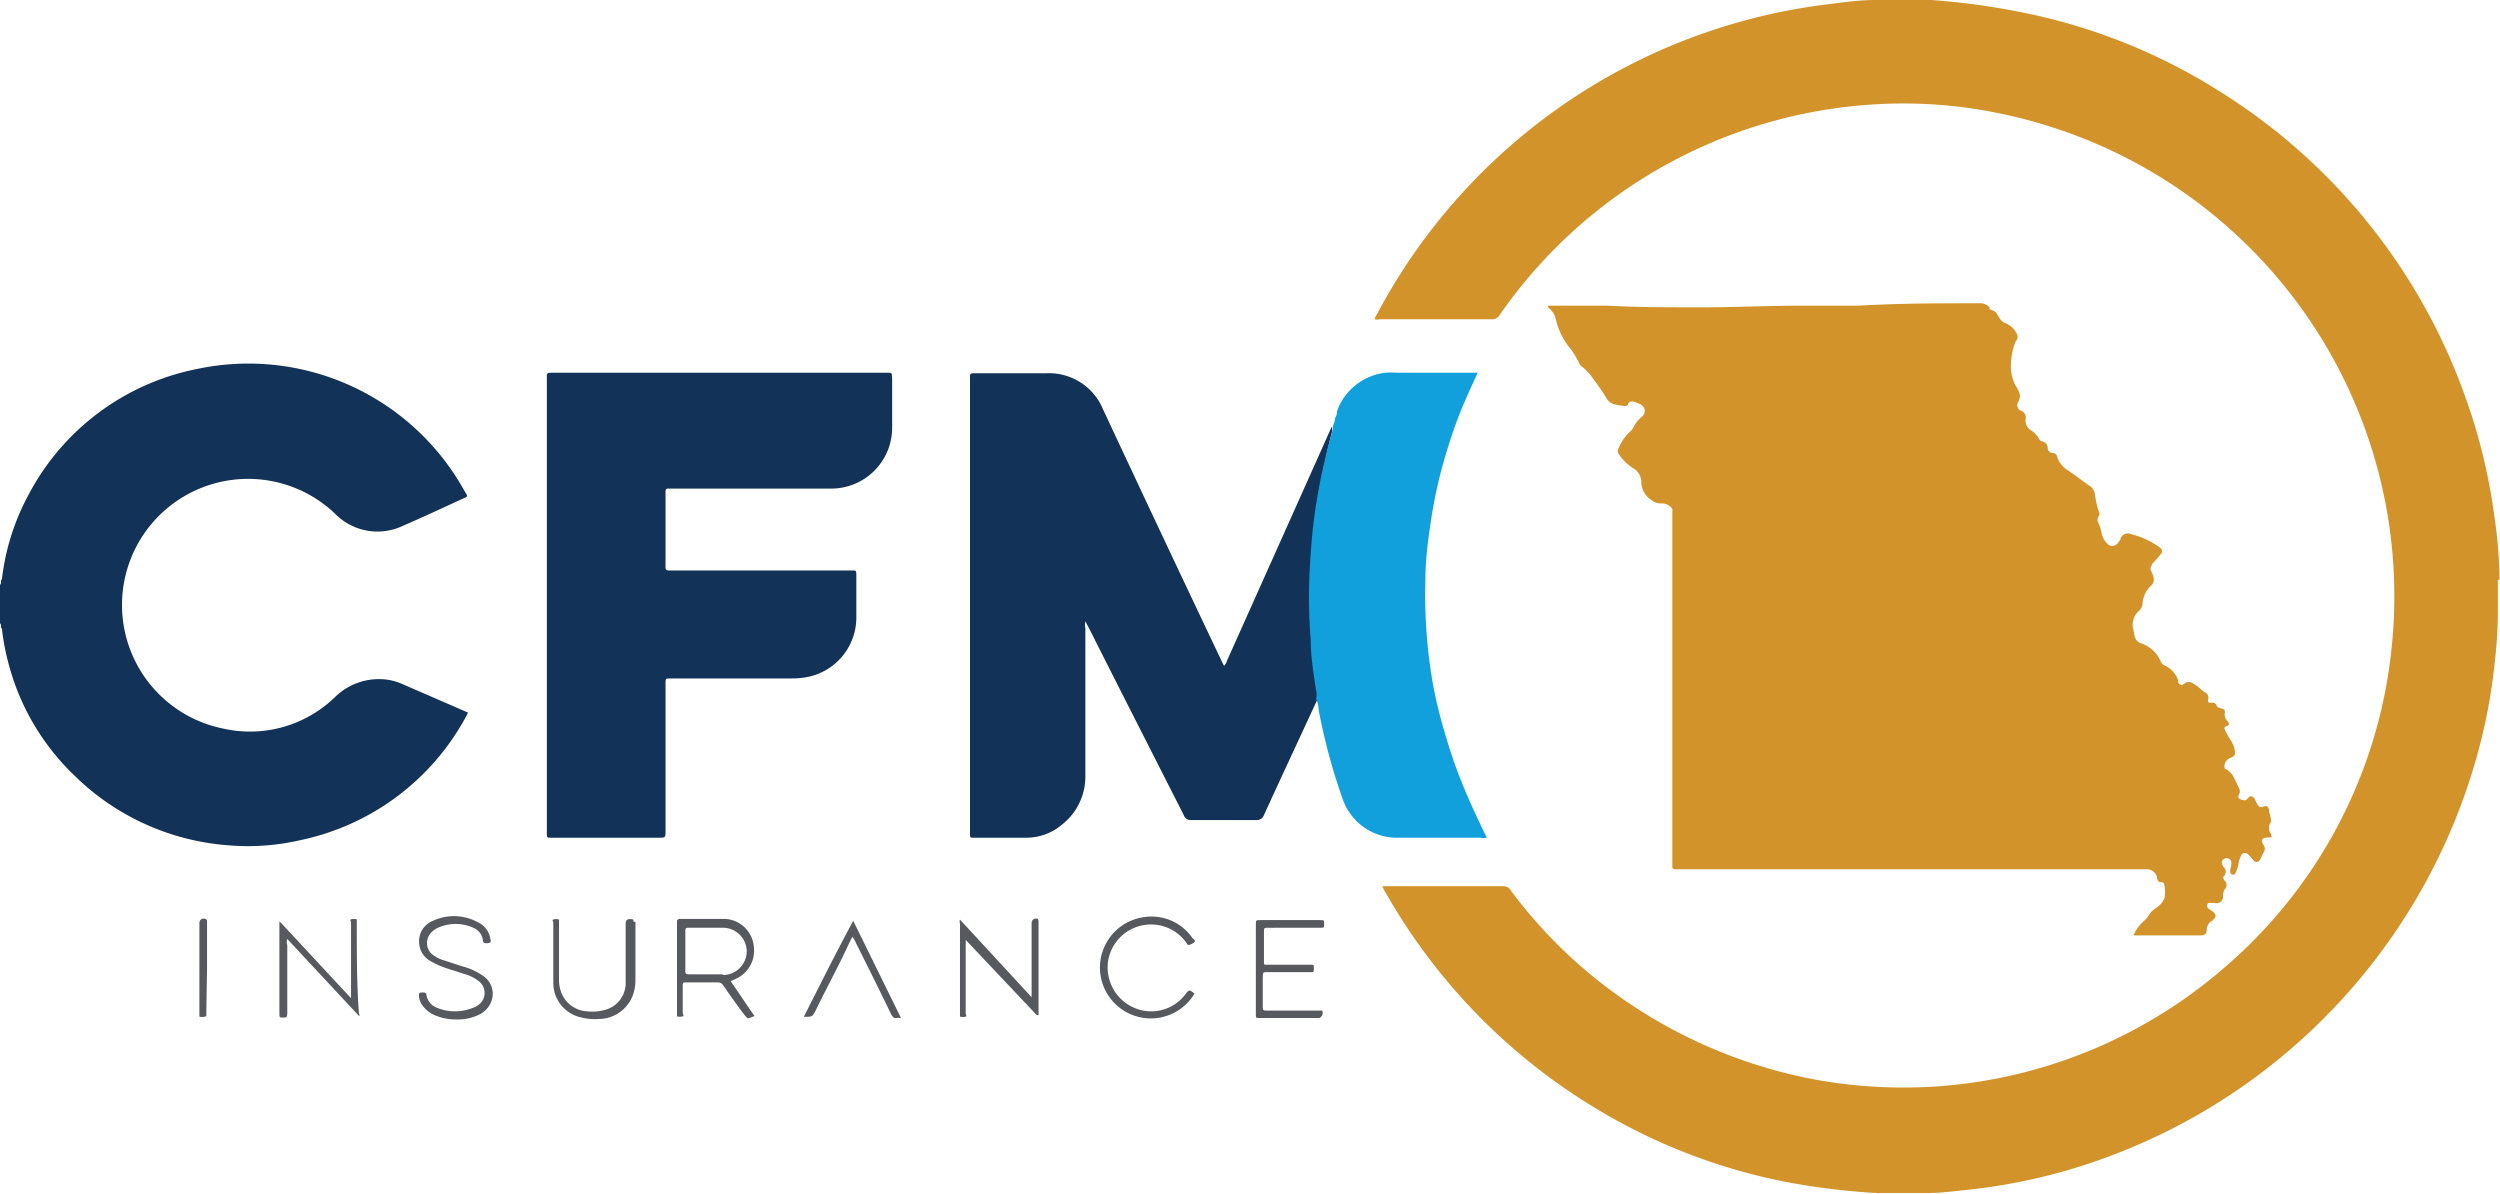 <svg xmlns="http://www.w3.org/2000/svg" xmlns:xlink="http://www.w3.org/1999/xlink" viewBox="0 0 104.69 49.99">
  <defs>
    <clipPath id="a" transform="translate(0.02 0)">
      <rect width="104.69" height="50" fill="none"/>
    </clipPath>
  </defs>
  <g clip-path="url(#a)">
    <g clip-path="url(#a)">
      <g>
        <path d="M104.65,24.28a19.76,19.76,0,0,0-.23-2.76,23.94,23.94,0,0,0-1.2-4.89A24.89,24.89,0,0,0,93,3.87,24.38,24.38,0,0,0,84.51.49,30.06,30.06,0,0,0,80.86,0V0H78.52V0c-.66,0-1.31.09-2,.18a24.75,24.75,0,0,0-18.89,13,.41.41,0,0,0-.08.19.46.46,0,0,0,.2,0h4.7a.37.37,0,0,0,.33-.18,20.59,20.59,0,0,1,15.7-8.82,19.79,19.79,0,0,1,3.61.11,20.92,20.92,0,0,1,4.28,1A20.63,20.63,0,0,1,100.17,23.2a20.94,20.94,0,0,1-.5,6.64,20.33,20.33,0,0,1-6.6,10.73A20.52,20.52,0,0,1,76,45.21a20.81,20.81,0,0,1-7.67-3.11,20.27,20.27,0,0,1-5.07-4.79.36.36,0,0,0-.32-.2H58.05c-.06,0-.11,0-.16,0s0,.05,0,.06.1.19.15.27a24.86,24.86,0,0,0,8.81,9,24.36,24.36,0,0,0,8,3.07,29.36,29.36,0,0,0,3.74.45v0h2.07v0c.55,0,1.11-.07,1.66-.13a24.32,24.32,0,0,0,3.79-.7,25.09,25.09,0,0,0,17.6-17.49,23.34,23.34,0,0,0,.74-3.9,19.37,19.37,0,0,0,.13-2h0V24.28Z" transform="translate(0.02 0)" fill="#d2932a"/>
        <path d="M84.39,14.29a.26.26,0,0,0,.06-.29.94.94,0,0,0-.45-.45.53.53,0,0,1-.3-.25c-.08-.13-.13-.26-.3-.31s-.08-.07-.1-.11-.2-.18-.35-.18c-1.72,0-3.43,0-5.15.1-.37,0-.73,0-1.1,0l-1.28,0c-1.4,0-2.78.07-4.18.07s-2.63,0-3.95-.07l-2.3,0c-.06,0-.12,0-.17,0s0,.07,0,.08a.89.89,0,0,1,.32.52,2.91,2.91,0,0,0,.5,1.07,3.57,3.57,0,0,1,.47.74.32.32,0,0,0,.13.15,2.33,2.33,0,0,1,.47.52,9.84,9.84,0,0,1,.56.82.51.51,0,0,0,.25.21A2.37,2.37,0,0,0,68,17c.07,0,.14,0,.16-.08s.11-.13.23-.1a1.06,1.06,0,0,1,.33.14.3.3,0,0,1,0,.5,1.43,1.43,0,0,0-.31.38.67.67,0,0,1-.22.28,2,2,0,0,0-.42.63.23.23,0,0,0,0,.27,2.21,2.21,0,0,0,.57.57.67.67,0,0,1,.37.63.91.91,0,0,0,.43.72.6.6,0,0,0,.44.14.53.53,0,0,1,.37.16.17.17,0,0,1,.06.18c0,.22,0,.43,0,.65,0,1.25,0,2.48,0,3.73,0,1.47,0,2.93,0,4.4,0,1.9,0,3.81,0,5.71,0,.11,0,.23,0,.34s0,.15.16.15H89.5c.13,0,.27,0,.4,0a.45.45,0,0,1,.42.39.14.14,0,0,0,.12.15c.07,0,.17,0,.17.12a1.25,1.25,0,0,1,0,.58,1,1,0,0,1-.32.37.87.87,0,0,0-.32.31,1.57,1.57,0,0,1-.3.33,1.7,1.7,0,0,0-.35.52l.06,0h2.76c.17,0,.25-.07.25-.24a.43.43,0,0,1,.2-.36c.05,0,.07-.07.11-.1s.11-.13,0-.24-.16-.11-.23-.18a.14.14,0,0,1-.05-.18c0-.07.09-.07.16-.06l.13,0a.27.27,0,0,0,.36-.28.54.54,0,0,1,.08-.3.24.24,0,0,0,0-.34s-.1-.11-.06-.18a.27.27,0,0,0,0-.41.25.25,0,0,1-.06-.14.15.15,0,0,1,.09-.19.19.19,0,0,1,.3.17,1.6,1.6,0,0,1-.05.29c0,.08,0,.16.08.19s.12,0,.16-.1a1.42,1.42,0,0,0,.12-.4,1.21,1.21,0,0,1,.11-.32.18.18,0,0,1,.3,0c.07.06.12.13.19.2a.16.16,0,0,0,.29,0c.06-.09.09-.21.15-.3a.27.27,0,0,0,0-.31c-.13-.22-.07-.31.18-.32.06,0,.11,0,.14,0s0-.1,0-.14a.4.4,0,0,1,0-.52A1.55,1.55,0,0,0,95,34c0-.19-.06-.29-.24-.22a.17.17,0,0,1-.24-.08,2.26,2.26,0,0,1-.11-.22c-.08-.15-.2-.18-.3-.05s-.18.08-.28.05-.15-.09-.1-.18a.31.31,0,0,0,0-.32l-.18-.37a.8.8,0,0,0-.35-.4c-.07,0-.07-.08-.07-.15a.4.4,0,0,1,.24-.32c.2-.07.23-.14.19-.34a1.11,1.11,0,0,0-.16-.39,3.62,3.62,0,0,1-.24-.43c-.07-.12,0-.15.08-.18s.09-.06.07-.12a.2.2,0,0,0-.06-.09.38.38,0,0,1-.1-.35c0-.09,0-.13-.11-.16s-.2-.05-.24-.14a.18.18,0,0,0-.22-.11c-.09,0-.16,0-.13-.13s0-.25-.16-.32a1,1,0,0,1-.17-.14,1.54,1.54,0,0,0-.29-.21.29.29,0,0,0-.38,0c-.11.09-.2.06-.26-.07a.2.2,0,0,0,0-.08,1.05,1.05,0,0,0-.56-.61.36.36,0,0,1-.18-.2,1.36,1.36,0,0,0-.81-.73.4.4,0,0,1-.27-.31l-.06-.29a.76.76,0,0,1,.22-.74.46.46,0,0,0,.17-.31,1.15,1.15,0,0,1,.37-.78.34.34,0,0,0,.08-.37.76.76,0,0,0-.08-.21c-.08-.13,0-.23.06-.35a2.83,2.83,0,0,0,.32-.36.17.17,0,0,0,0-.27l-.09-.07a3.49,3.49,0,0,0-1.13-.51.33.33,0,0,0-.45.18c0,.07-.08.14-.13.21s-.27.19-.43,0a.79.79,0,0,1-.23-.43,2.34,2.34,0,0,0-.12-.4.27.27,0,0,1,0-.32.17.17,0,0,0,0-.19,4,4,0,0,1-.16-.7.49.49,0,0,0-.22-.37c-.3-.21-.58-.43-.88-.63a1.07,1.07,0,0,1-.48-.57c0-.08-.07-.17-.18-.18a.21.21,0,0,1-.22-.21c0-.13-.08-.25-.25-.28a.18.18,0,0,1-.11-.1,1,1,0,0,0-.34-.36.46.46,0,0,1-.22-.48.3.3,0,0,0-.18-.33.26.26,0,0,1-.13-.39.46.46,0,0,0,0-.47,1.71,1.71,0,0,0-.13-.23,1.72,1.72,0,0,1-.18-.89A2.74,2.74,0,0,1,84.39,14.29Z" transform="translate(0.02 0)" fill="#d2932a"/>
        <path d="M19.51,29.81l-2.74-1.19a2.38,2.38,0,0,0-1-.18A2.62,2.62,0,0,0,14,29.2a5.11,5.11,0,0,1-4.72,1.3,5.28,5.28,0,1,1,4.72-9,2.29,2.29,0,0,0,.23.21,2.48,2.48,0,0,0,2.62.31c.83-.36,1.65-.74,2.47-1.12.28-.13.27-.07.1-.36A10.34,10.34,0,0,0,8.24,15.45a10.21,10.21,0,0,0-7.06,5.26A9.76,9.76,0,0,0,.06,24.26c-.08.06,0,.17-.08.23V26.1c.08.06,0,.17.08.22a9,9,0,0,0,.22,1.24,10,10,0,0,0,2.8,4.9A10.27,10.27,0,0,0,9.57,35.4a9.74,9.74,0,0,0,3-.22A10.28,10.28,0,0,0,19.5,30l.08-.17S19.54,29.83,19.51,29.81Z" transform="translate(0.02 0)" fill="#133257"/>
        <path d="M55.76,18s0-.1,0-.14a1.51,1.51,0,0,0-.09.18q-2.15,4.81-4.31,9.63a.45.45,0,0,1-.12.21.83.83,0,0,1-.07-.13c-1.68-3.53-3.35-7.08-5-10.61a2.45,2.45,0,0,0-2.37-1.51H40.87c-.31,0-.27,0-.27.28v19c0,.17,0,.17.18.17h2.16a2.3,2.3,0,0,0,1.49-.53,2.56,2.56,0,0,0,1-2.09V26.3a.74.74,0,0,1,0-.28l.17.32c1.31,2.6,2.63,5.19,3.95,7.79a.3.3,0,0,0,.32.21c.91,0,1.81,0,2.72,0a.31.31,0,0,0,.32-.21c.74-1.62,1.5-3.24,2.25-4.87.05-.12,0-.23,0-.35-.1-.68-.18-1.38-.22-2.07s-.08-1.56-.07-2.33.08-1.82.2-2.73A27.77,27.77,0,0,1,55.78,18,.06.06,0,0,1,55.76,18Z" transform="translate(0.02 0)" fill="#133257"/>
        <path d="M37.05,15.61H23.16c-.31,0-.28,0-.28.27v19c0,.21,0,.2.2.2h4.48c.29,0,.29,0,.29-.3V28.64c0-.23,0-.23.22-.23h5.08a3.23,3.23,0,0,0,.69-.07,2.54,2.54,0,0,0,2-2.47c0-.58,0-1.15,0-1.73,0-.28,0-.25-.25-.25H28q-.17,0-.15-.15V20.62c0-.11,0-.17.15-.16h6.77a2.55,2.55,0,0,0,2.57-2.57v-2C37.32,15.58,37.36,15.61,37.05,15.61Z" transform="translate(0.02 0)" fill="#133257"/>
        <path d="M61.29,33a19.75,19.75,0,0,1-.75-2.12A20.32,20.32,0,0,1,60,28.73a21.72,21.72,0,0,1-.33-4.46c0-.75.09-1.49.2-2.24a20.84,20.84,0,0,1,.43-2.2c.19-.72.41-1.44.67-2.15s.57-1.37.89-2.07H58.47a2.8,2.8,0,0,0-.5,0,2.46,2.46,0,0,0-2,1.6.49.49,0,0,1-.08.29c0,.12-.06.24-.1.37a.2.2,0,0,1,0,.08V18A25,25,0,0,0,55,21.77c-.11.91-.17,1.82-.2,2.73a22.58,22.58,0,0,0,.07,2.33c0,.69.12,1.39.22,2.07a.59.59,0,0,1,0,.35,1.3,1.3,0,0,1,.11.48,25,25,0,0,0,1,3.71,2.4,2.4,0,0,0,2.33,1.64c1.14,0,2.3,0,3.44,0a.53.53,0,0,0,.27,0C61.91,34.39,61.58,33.71,61.29,33Z" transform="translate(0.02 0)" fill="#11a0db"/>
        <path d="M30.77,41a1.3,1.3,0,0,0,.77-1.42,1.27,1.27,0,0,0-1.22-1.1c-.62,0-1.25,0-1.87,0a.11.11,0,0,0-.12.12v3.89s0,.07,0,.07a.39.39,0,0,0,.24,0c.07,0,0-.1,0-.16V41.32c0-.18,0-.18.17-.18h1.3a.25.25,0,0,1,.23.13c.26.37.52.75.8,1.12s.21.24.51.16c-.35-.49-.68-1-1-1.46Zm-.52-.2c-.48,0-1,0-1.43,0-.13,0-.15-.06-.14-.16V39c0-.12,0-.15.15-.15.47,0,1,0,1.42,0a1,1,0,0,1,1,1A1,1,0,0,1,30.25,40.83Z" transform="translate(0.02 0)" fill="#56595d"/>
        <path d="M14.92,38.69v-.11s0-.07,0-.08a.39.39,0,0,0-.24,0c-.06,0,0,.09,0,.14v3c0,.06,0,.11,0,.16h0l-2.92-3.14-.08-.08h0l0,0v3.83c0,.2,0,.2.15.2s.17,0,.18-.17V39.57a.38.38,0,0,1,0-.25l3,3.22c.06,0,0-.08,0-.12C14.92,41.19,14.92,39.93,14.92,38.69Z" transform="translate(0.02 0)" fill="#56595d"/>
        <path d="M43.45,38.49a.18.18,0,0,0-.27.16v2.89c0,.07,0,.15,0,.22l-3-3.25a.23.23,0,0,0,0,.16v3.82s0,.07,0,.08a.39.39,0,0,0,.24,0c.06,0,0-.09,0-.14V39.52c0-.06,0-.12,0-.16h0l2.91,3.08.07.07h.07s0-.06,0-.08V38.57Z" transform="translate(0.02 0)" fill="#56595d"/>
        <path d="M55.35,42.32s0,0-.07,0h-2.2c-.23,0-.22,0-.22-.22V41c0-.33,0-.29.28-.29h1.69c.17,0,.17,0,.17-.16s0-.15-.15-.15H53c-.07,0-.09,0-.09-.09V39c0-.11,0-.16.16-.15s.21,0,.32,0h1.87c.17,0,.17,0,.17-.16s0-.16-.16-.16H52.76c-.19,0-.19,0-.19.19v3.75c0,.16,0,.16.16.16h2.49C55.34,42.59,55.4,42.46,55.35,42.32Z" transform="translate(0.02 0)" fill="#56595d"/>
        <path d="M20.17,40.84a2.55,2.55,0,0,0-.82-.37l-.83-.27a1.45,1.45,0,0,1-.47-.26.63.63,0,0,1,0-.9.88.88,0,0,1,.25-.18,1.8,1.8,0,0,1,1.52,0,.65.65,0,0,1,.38.5c0,.13.09.16.24.13s.07-.13.07-.2a.91.91,0,0,0-.52-.67,2.08,2.08,0,0,0-1.88-.06.91.91,0,0,0-.58.83.93.93,0,0,0,.5.87,3.79,3.79,0,0,0,.69.3l.81.26a1.64,1.64,0,0,1,.49.26.62.62,0,0,1,0,1,.64.64,0,0,1-.2.11,2,2,0,0,1-1.57,0,.67.67,0,0,1-.41-.52.11.11,0,0,0-.11-.11c-.2,0-.22,0-.2.21a.78.78,0,0,0,.17.37,1.17,1.17,0,0,0,.48.37,2.22,2.22,0,0,0,.92.18,2,2,0,0,0,1-.23,1,1,0,0,0,.48-.6A.9.9,0,0,0,20.17,40.84Z" transform="translate(0.02 0)" fill="#56595d"/>
        <path d="M49.61,41.65a1.79,1.79,0,0,1-2.14.55,1.84,1.84,0,0,1-1.08-2A1.82,1.82,0,0,1,49.16,39a1.76,1.76,0,0,1,.5.48s.05.11.11.09a.57.57,0,0,0,.22-.11c.06-.07,0-.12-.07-.17a2.08,2.08,0,0,0-2.12-.87A2.13,2.13,0,1,0,50,41.61C49.78,41.43,49.78,41.43,49.61,41.65Z" transform="translate(0.02 0)" fill="#56595d"/>
        <path d="M26.51,38.6c0-.08,0-.11-.12-.11s-.2,0-.21.2V39.9h0c0,.44,0,.88,0,1.32a1.16,1.16,0,0,1-.83,1.06,2,2,0,0,1-.8.07,1.23,1.23,0,0,1-1.1-.89,1.48,1.48,0,0,1-.06-.47V38.58s0-.07,0-.07a.33.33,0,0,0-.24,0c-.07,0,0,.08,0,.14,0,.83,0,1.68,0,2.51a1.48,1.48,0,0,0,1.18,1.45,2.44,2.44,0,0,0,.76.06,1.53,1.53,0,0,0,1.45-1.19,2,2,0,0,0,.05-.49V38.6Z" transform="translate(0.02 0)" fill="#56595d"/>
        <path d="M33.64,42.58c.35,0,.35,0,.48-.23.48-1,1-1.93,1.44-2.9a2.25,2.25,0,0,0,.11-.22,1,1,0,0,1,.15.25c.5,1,1,2,1.48,3,.06.1.11.17.23.15s.12,0,.18,0l-2-4.07C35,39.87,34.33,41.22,33.64,42.58Z" transform="translate(0.02 0)" fill="#56595d"/>
        <path d="M8.65,40.56v-2a.08.08,0,0,0-.05-.07.18.18,0,0,0-.27.17V42.5s0,.07,0,.07a.4.4,0,0,0,.24,0c.07,0,.05-.1.05-.16Z" transform="translate(0.02 0)" fill="#56595d"/>
      </g>
    </g>
  </g>
</svg>
